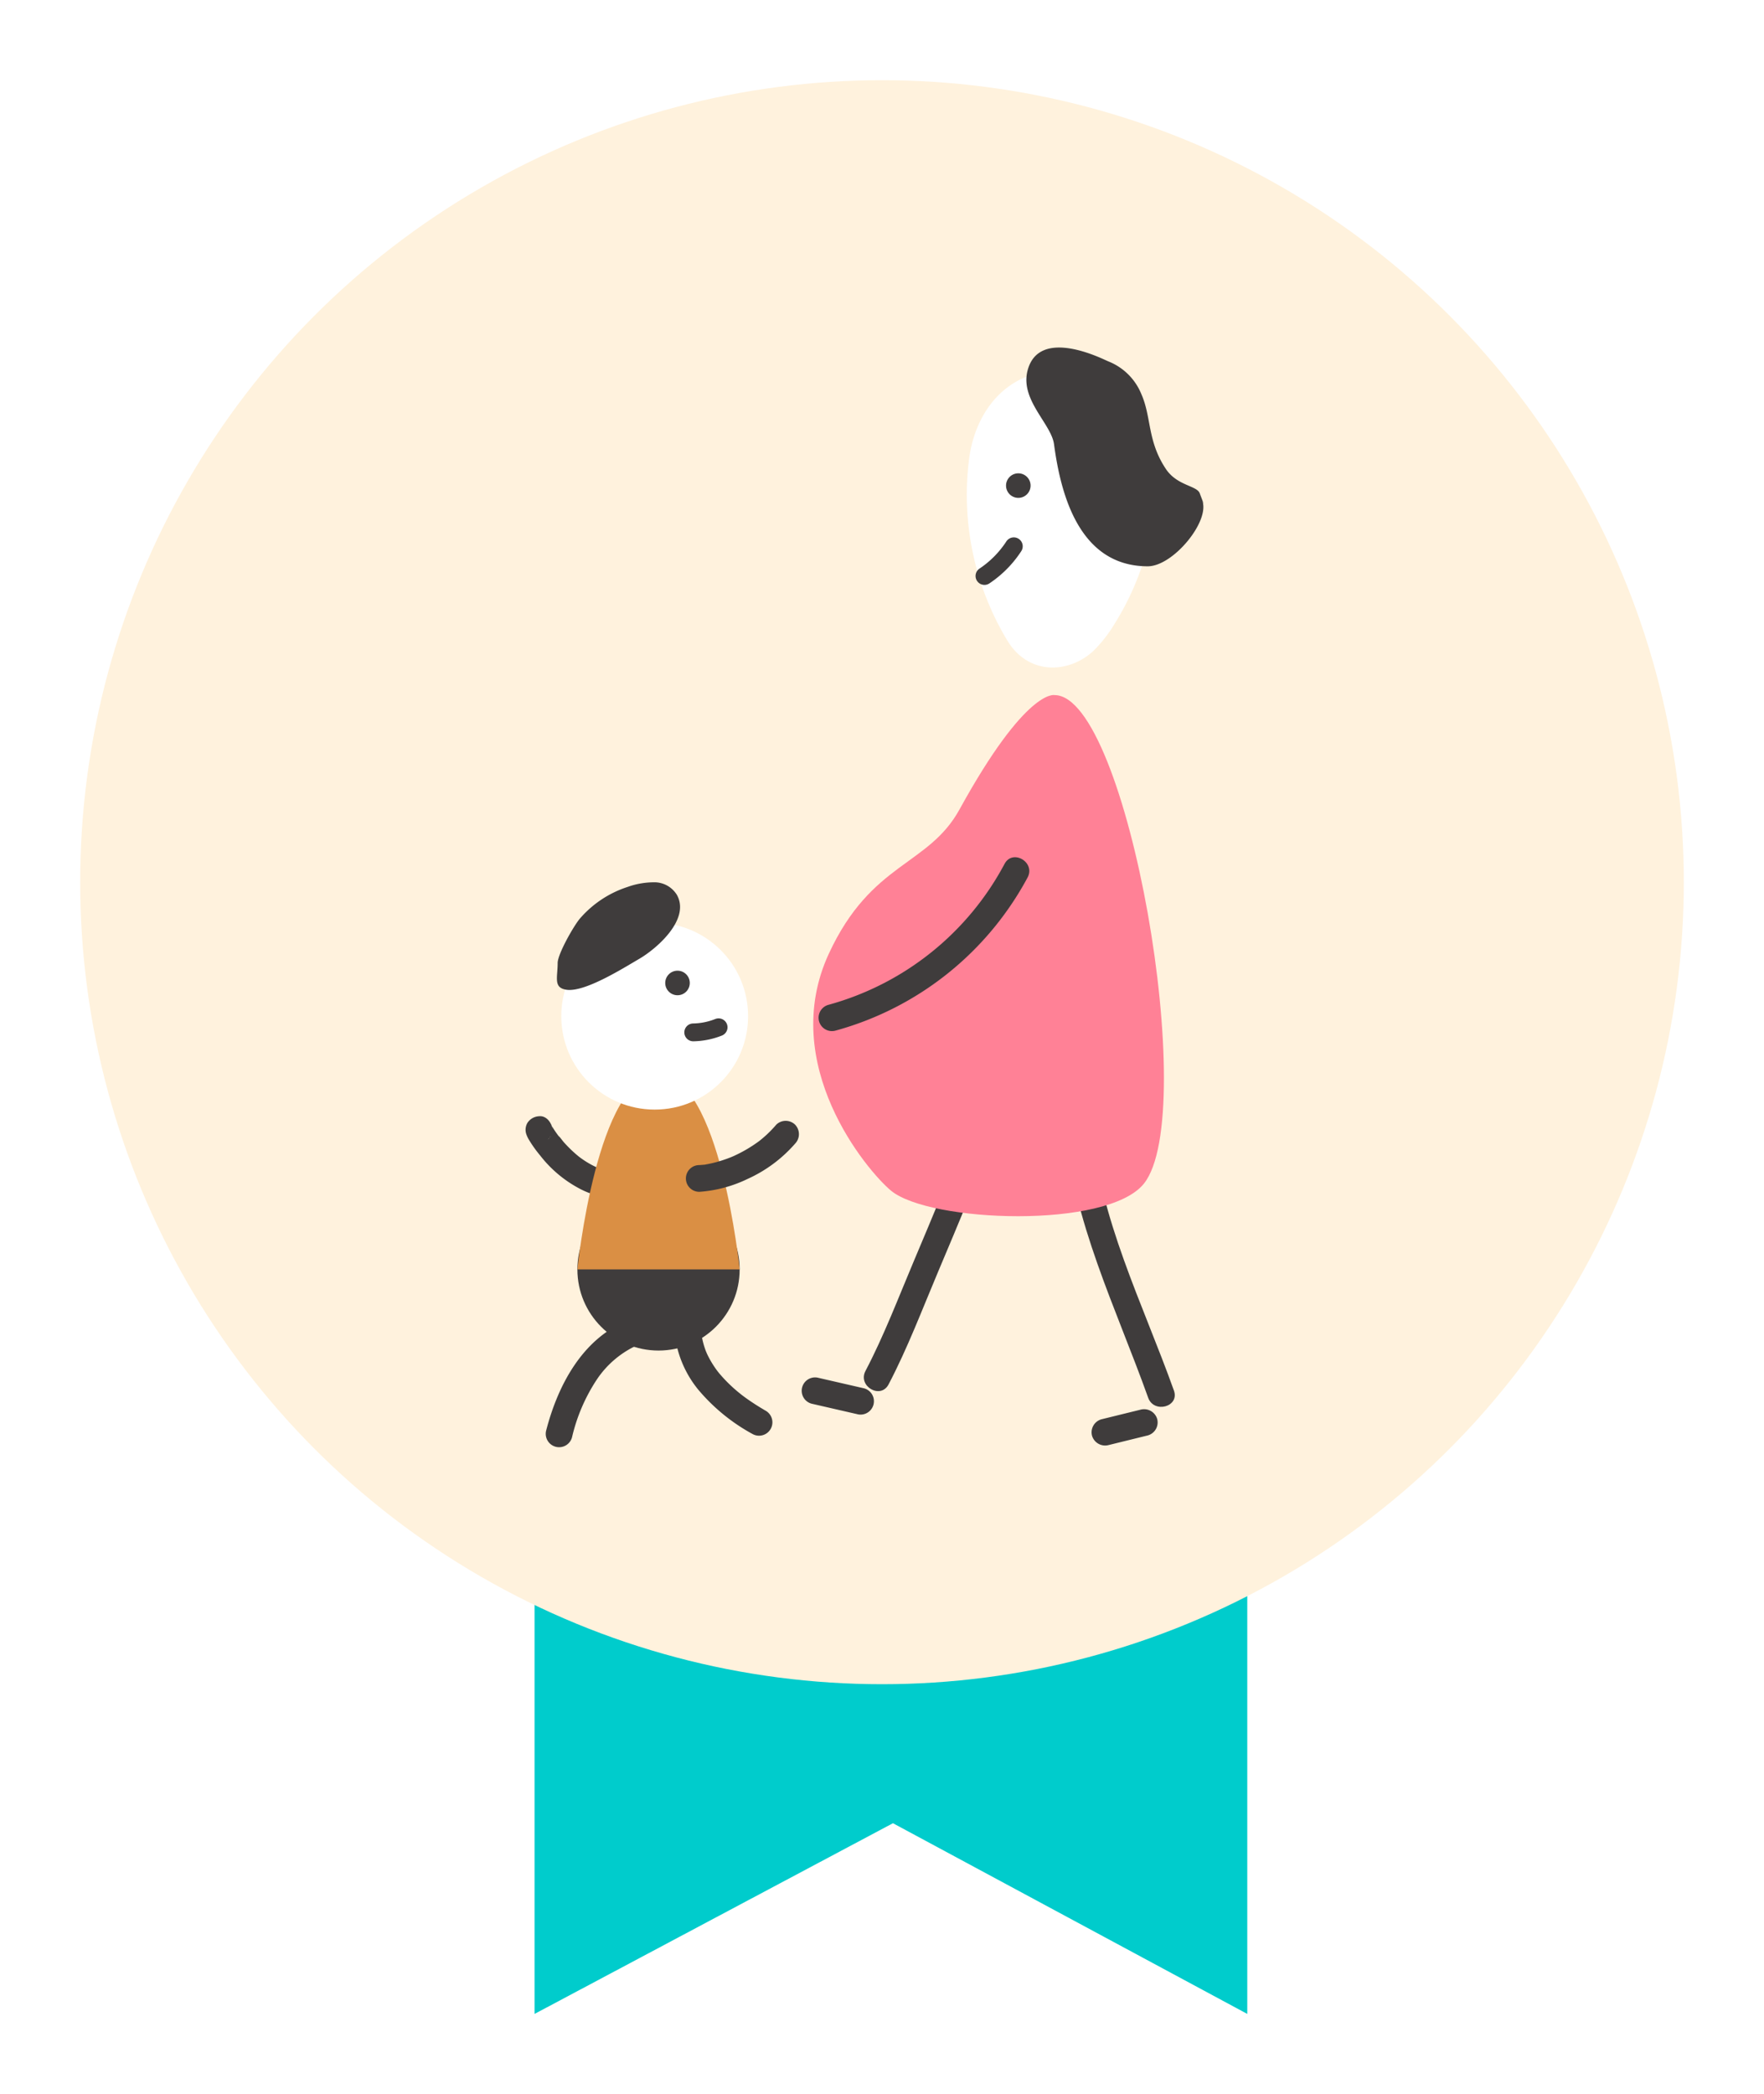 <svg xmlns="http://www.w3.org/2000/svg" xmlns:xlink="http://www.w3.org/1999/xlink" width="198" height="235" viewBox="0 0 198 235"><defs><filter id="a" x="51" y="165" width="98" height="70" filterUnits="userSpaceOnUse"><feOffset dy="3" input="SourceAlpha"/><feGaussianBlur stdDeviation="3" result="b"/><feFlood flood-opacity="0.161"/><feComposite operator="in" in2="b"/><feComposite in="SourceGraphic"/></filter><filter id="c" x="0" y="0" width="198" height="198" filterUnits="userSpaceOnUse"><feOffset dy="3" input="SourceAlpha"/><feGaussianBlur stdDeviation="3" result="d"/><feFlood flood-opacity="0.161"/><feComposite operator="in" in2="d"/><feComposite in="SourceGraphic"/></filter></defs><g transform="translate(-901 -311)"><g transform="matrix(1, 0, 0, 1, 901, 311)" filter="url(#a)"><path d="M0,0H80V52L40.229,30.6,0,52Z" transform="translate(60 171)" fill="#0cc"/></g><g transform="matrix(1, 0, 0, 1, 901, 311)" filter="url(#c)"><circle cx="90" cy="90" r="90" transform="translate(9 6)" fill="#fff2dd"/></g><g transform="translate(191.354 141.895)"><path d="M818.53,295.138c-1.985,5.215-4.151,10.365-6.32,15.506-1.734,4.107-3.344,8.355-5.418,12.306-.9,1.708,1.691,3.226,2.59,1.514,2.134-4.065,3.786-8.439,5.569-12.664,2.22-5.26,4.441-10.528,6.472-15.865.687-1.806-2.212-2.587-2.893-.8Z" fill="#3f3c3c"/><path d="M830.989,211.057c-7.163-1.63-11.869,3.39-12.594,9.776a31.649,31.649,0,0,0,4.266,20.065c2.371,4.033,6.985,3.835,9.768,1.2a15.667,15.667,0,0,0,2.406-3.125,30.592,30.592,0,0,0,4.387-12.516C840.016,219.838,838.727,212.819,830.989,211.057Z" fill="#fff"/><path d="M820.149,234.742a1,1,0,0,1-.55-1.836,10.666,10.666,0,0,0,3-3.036,1,1,0,1,1,1.664,1.109,12.635,12.635,0,0,1-3.57,3.6A1,1,0,0,1,820.149,234.742Z" fill="#3f3c3c"/><path d="M829.194,295.294c.827,10.815,5.731,20.593,9.327,30.661.645,1.805,3.545,1.027,2.893-.8-3.489-9.768-8.418-19.38-9.22-29.864-.146-1.913-3.148-1.929-3,0Z" fill="#3f3c3c"/><path d="M828.016,247.108s-3.164-.813-10.666,12.825c-3.5,6.37-9.891,5.871-14.669,16.188-5.755,12.428,4.288,24.371,6.978,26.6,4.319,3.577,24.291,4.329,28.384-.789C844.351,294.048,836.217,247.108,828.016,247.108Z" fill="#ff8196"/><path d="M822.4,266.052a31.961,31.961,0,0,1-19.771,15.815,1.5,1.5,0,0,0,.8,2.893,34.949,34.949,0,0,0,21.563-17.194c.9-1.705-1.685-3.222-2.59-1.514Z" fill="#3f3c3c"/><circle cx="1.378" cy="1.378" r="1.378" transform="translate(822.568 222.22)" fill="#3f3c3c"/><path d="M844.575,225.244c.482,1.132-.12-.374-.257-.766-.31-.892-2.54-.843-3.809-2.747-2.095-3.141-1.6-5.785-2.747-8.388a6.637,6.637,0,0,0-3.718-3.686c-.511-.2-7.759-3.974-9.059,1.03-.857,3.3,2.658,5.969,2.969,8.268.706,5.231,2.65,13.7,10.523,13.7C841.35,232.651,845.544,227.517,844.575,225.244Z" fill="#3f3c3c"/><path d="M800.734,326.623l4.469,1.027.637.146a1.5,1.5,0,0,0,.8-2.892l-4.47-1.027-.636-.147a1.5,1.5,0,1,0-.8,2.893Z" fill="#3f3c3c"/><path d="M834.067,331.272l3.874-.953.544-.134a1.514,1.514,0,0,0,1.048-1.845,1.531,1.531,0,0,0-1.845-1.048l-3.874.953-.544.134a1.516,1.516,0,0,0-1.048,1.845,1.531,1.531,0,0,0,1.845,1.048Z" fill="#3f3c3c"/></g><g transform="translate(-0.813 195.635)"><path d="M972.1,263.609c-4.992,2.118-7.675,7.262-8.976,12.26a1.5,1.5,0,0,0,2.893.8,19.9,19.9,0,0,1,2.8-6.515,10.847,10.847,0,0,1,4.8-3.952,1.51,1.51,0,0,0,.538-2.053,1.541,1.541,0,0,0-2.052-.538Z" fill="#3f3c3c"/><path d="M977.57,265.253a12.028,12.028,0,0,0,2.626,6.068,21.211,21.211,0,0,0,6.058,4.952,1.5,1.5,0,1,0,1.514-2.59c-.582-.339-1.155-.693-1.712-1.072-.508-.346-.89-.626-1.257-.926a16.438,16.438,0,0,1-2.314-2.277c-.022-.027-.245-.309-.131-.161.1.131-.131-.18-.156-.216-.136-.19-.267-.385-.392-.583a10.668,10.668,0,0,1-.645-1.184c-.024-.052-.168-.422-.039-.077-.041-.11-.086-.219-.126-.329-.066-.182-.127-.366-.181-.552-.065-.22-.121-.443-.169-.667-.023-.111-.045-.223-.064-.335-.016-.091-.062-.446-.012-.051a1.54,1.54,0,0,0-1.5-1.5c-.729.033-1.6.666-1.5,1.5Z" fill="#3f3c3c"/><circle cx="9.107" cy="9.107" r="9.107" transform="translate(966.622 248.709)" fill="#3f3c3c"/><path d="M971.29,246.828c-.227.007-.453.006-.679-.009-.06,0-.474-.037-.242-.017.212.018-.167-.029-.235-.043a8.244,8.244,0,0,1-1.3-.378c-.05-.018-.1-.04-.15-.059.327.125.135.058.064.023-.1-.046-.194-.09-.289-.137q-.309-.154-.606-.33c-.182-.107-.359-.22-.534-.337-.1-.068-.2-.138-.3-.209-.052-.037-.346-.262-.179-.13s-.087-.071-.129-.106c-.078-.064-.155-.129-.232-.195-.163-.14-.322-.283-.479-.431-.295-.278-.578-.569-.85-.87-.238-.263-.442-.589-.7-.83.11.1.189.252.052.066l-.127-.171c-.083-.114-.164-.228-.243-.345-.135-.2-.266-.4-.383-.608-.022-.04-.069-.185-.106-.206.107.061.177.5.163.627l-.205.757-.229.3-1.061.439h0a1.539,1.539,0,0,0,1.5-1.5c-.032-.731-.665-1.6-1.5-1.5a1.646,1.646,0,0,0-1.3.75,1.549,1.549,0,0,0-.143,1.2,3.2,3.2,0,0,0,.33.714,14,14,0,0,0,1.253,1.75,13.674,13.674,0,0,0,4.684,3.846,9.121,9.121,0,0,0,4.151.937,1.5,1.5,0,0,0,0-3Z" fill="#3f3c3c"/><path d="M975.728,235.977c-6.907,0-9.106,21.839-9.106,21.839h18.213S982.636,235.977,975.728,235.977Z" fill="#da8f44"/><path d="M980.3,249.111a14.809,14.809,0,0,0,5.436-1.452,15.576,15.576,0,0,0,5.327-3.96,1.538,1.538,0,0,0,0-2.121,1.512,1.512,0,0,0-2.121,0,13.716,13.716,0,0,1-1.054,1.1c-.2.187-.409.369-.622.544-.03.025-.283.228-.1.089-.1.075-.2.148-.3.22a15.547,15.547,0,0,1-2.519,1.479c-.1.048-.206.1-.31.141-.053.023-.343.14-.073.032-.2.081-.4.16-.61.234q-.582.21-1.181.371c-.38.1-.765.188-1.153.253a.923.923,0,0,1-.258.04c.072.037.336-.035.052-.01-.171.015-.341.03-.513.038a1.5,1.5,0,0,0,0,3Z" fill="#3f3c3c"/><circle cx="10.484" cy="10.484" r="10.484" transform="translate(964.814 218.915)" fill="#fff"/><circle cx="1.378" cy="1.378" r="1.378" transform="translate(976.482 224.295)" fill="#3f3c3c"/><path d="M982.471,230.646a8.094,8.094,0,0,1-2.846.572" fill="none" stroke="#3f3c3c" stroke-linecap="round" stroke-miterlimit="10" stroke-width="2"/><path d="M977.732,215.687l-.007,0a2.961,2.961,0,0,0-2.309-1.31,8.823,8.823,0,0,0-3.177.525,11.924,11.924,0,0,0-5.351,3.563c-.7.837-2.481,3.97-2.481,4.97,0,1.628-.511,2.784,1,3,2.063.294,6.374-2.432,8.141-3.459C975.6,221.781,979.407,218.432,977.732,215.687Z" fill="#3f3c3c"/></g></g></svg>
